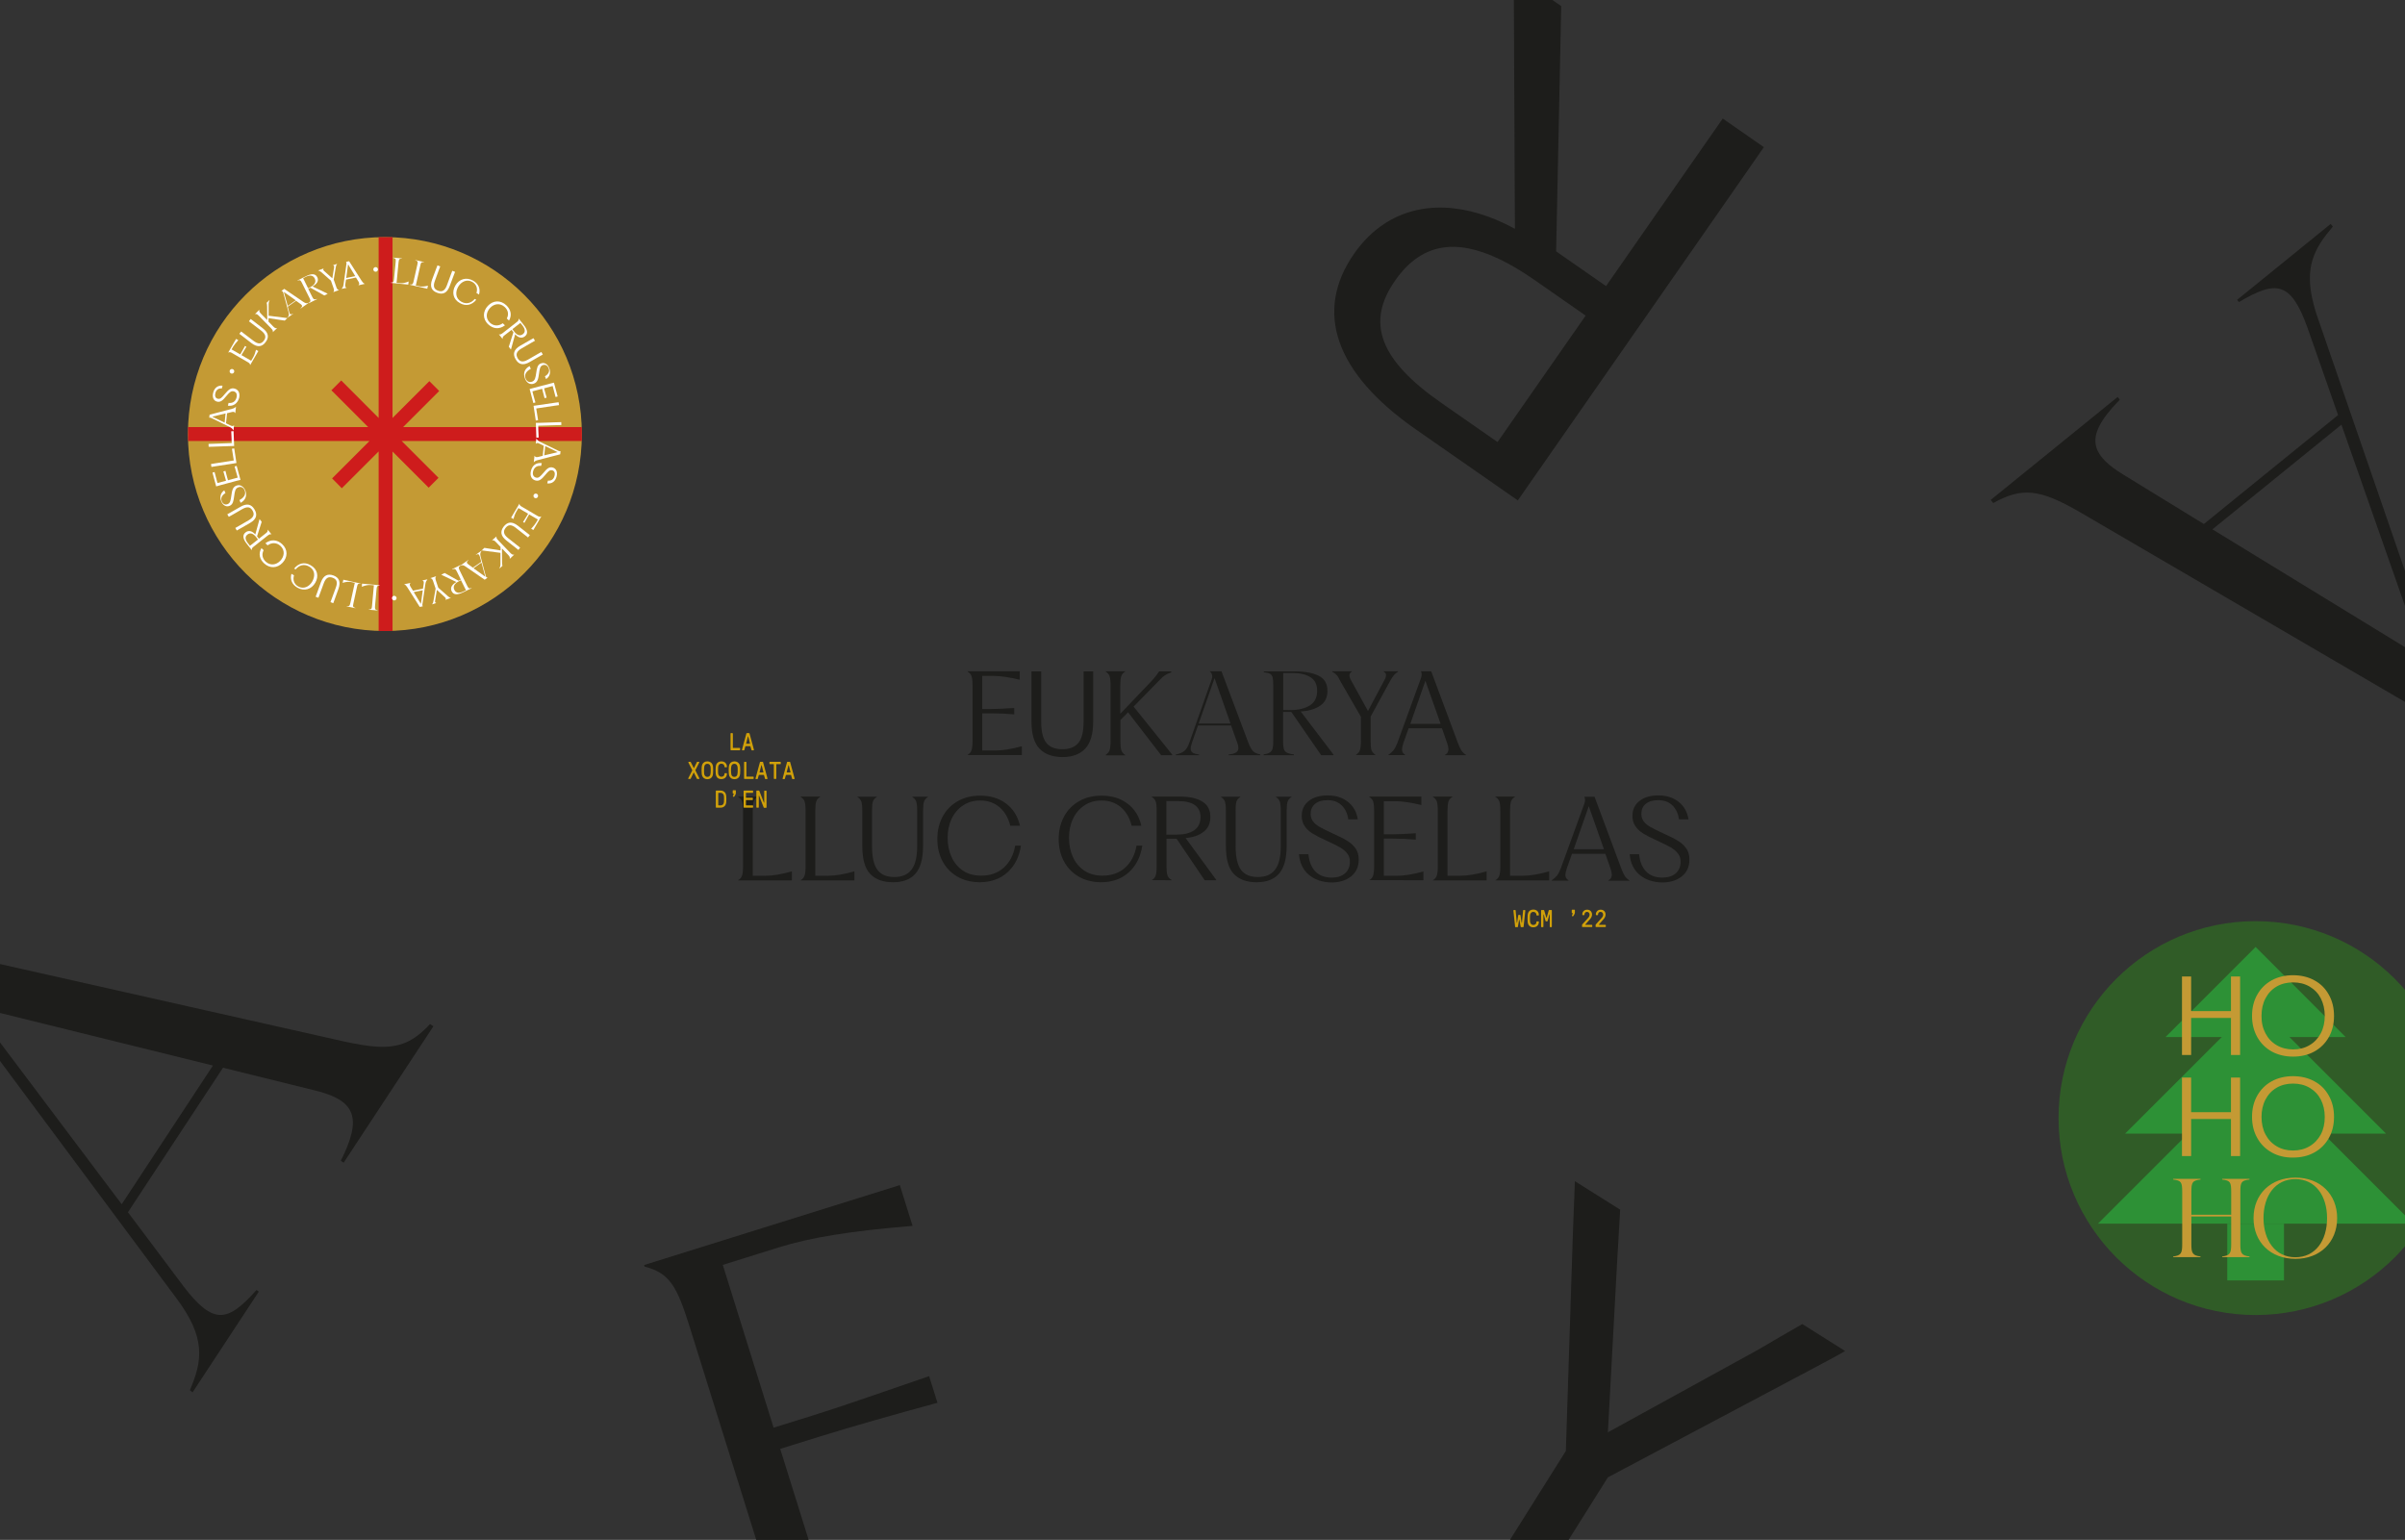 <?xml version="1.0" encoding="utf-8"?>
<!-- Generator: Adobe Illustrator 22.1.0, SVG Export Plug-In . SVG Version: 6.00 Build 0)  -->
<svg version="1.1" id="Capa_1" xmlns="http://www.w3.org/2000/svg" xmlns:xlink="http://www.w3.org/1999/xlink" x="0px" y="0px"
	 viewBox="0 0 2077 1330" style="enable-background:new 0 0 2077 1330;" xml:space="preserve">
<rect x="0" y="0" width="2077" height="1330" fill="#333333" stroke="none"/>
<style type="text/css">
	.st0{clip-path:url(#SVGID_2_);fill:#1D1D1B;}
	.st1{clip-path:url(#SVGID_8_);fill:#1D1D1B;}
	.st2{clip-path:url(#SVGID_10_);fill:#1D1D1B;}
	.st3{clip-path:url(#SVGID_12_);fill:#1D1D1B;}
	.st4{clip-path:url(#SVGID_14_);fill:#1D1D1B;}
	.st5{fill:#C49A34;}
	.st6{fill:#CE1C1C;}
	.st7{fill:#FFFFFF;}
	.st8{clip-path:url(#SVGID_16_);}
	.st9{fill:#305C27;}
	.st10{fill:#2D9136;}
	.st11{fill:#1D1D1B;}
	.st12{fill:#D1A10A;}
</style>
<g>
	<g>
		<defs>
			<rect id="SVGID_1_" y="0" width="2077" height="1330"/>
		</defs>
		<clipPath id="SVGID_2_">
			<use xlink:href="#SVGID_1_"  style="overflow:visible;"/>
		</clipPath>
		<path class="st0" d="M896.4,1375.8l-11.6-37c-38.7,24.4-73.2,42.4-104.1,52.1l-57.7,18l-49.2-157.5l34.7-10.8
			c26.3-8.2,63.6-18.8,101.1-29l-7.2-23c-36.7,12.5-73.3,25.5-99.6,33.7l-34.7,10.8l-43.9-140.6l48.3-15.1
			c27.2-8.5,61.9-14.2,115.6-18.6l-11-35.2l-220.8,69l0.4,1.4c21.8,5.5,28.1,17.5,38.8,51.7l73.7,235.8c7.5,24.1,10.7,38.7,5.7,51.6
			c-1.7,4.4-4.4,8.7-8.2,13l0.4,1.4L896.4,1375.8z"/>
	</g>
	<g>
		<defs>
			<rect id="SVGID_3_" y="0" width="2077" height="1330"/>
		</defs>
		<clipPath id="SVGID_4_">
			<use xlink:href="#SVGID_3_"  style="overflow:visible;"/>
		</clipPath>
	</g>
	<g>
		<defs>
			<rect id="SVGID_5_" y="0" width="2077" height="1330"/>
		</defs>
		<clipPath id="SVGID_6_">
			<use xlink:href="#SVGID_5_"  style="overflow:visible;"/>
		</clipPath>
	</g>
	<g>
		<defs>
			<rect id="SVGID_7_" y="0" width="2077" height="1330"/>
		</defs>
		<clipPath id="SVGID_8_">
			<use xlink:href="#SVGID_7_"  style="overflow:visible;"/>
		</clipPath>
		<path class="st1" d="M166.3,1202.6l57.2-87l-2-1.4c-12.8,14.4-22.3,22.1-32.1,21.5c-9.1-0.6-18.5-8.4-31-24.8l-47.9-63.9
			l82.1-124.8l78.9,19.5c35.5,8.6,41.7,23.3,22.8,60.9l2.5,1.6l77.5-117.8l-2.9-1.9c-14.1,15-25.9,20.7-46.1,19.5
			c-7.7-0.5-16.6-2-27.4-4.3l-328.8-74l-28.9,43.9c4.3-1.1,8.4-1.6,12.2-1.4c8.1,0.5,15.1,4.3,21.4,12.9l177.8,239.2
			c26.8,35.3,23.1,55.2,12.4,80.4L166.3,1202.6z M-23.5,869.1l207.4,51.2l-78.8,119.8L-23.5,869.1z"/>
	</g>
	<g>
		<defs>
			<rect id="SVGID_9_" y="0" width="2077" height="1330"/>
		</defs>
		<clipPath id="SVGID_10_">
			<use xlink:href="#SVGID_9_"  style="overflow:visible;"/>
		</clipPath>
		<path class="st2" d="M1310.8,432.2l35.7-51.2l141.2-202.7l35.6-51.2l-35.5-24.7l-35.7,51.2l-65.1,93.5l-43.1-30l4.4-211.8
			l-39-27.3l-2,2.8l1,216.8c-41.9-22.8-82.3-24.5-113.1-4.1c-9.7,6.4-18.4,15-25.9,25.8c-34.5,49.6-16.5,102.8,53.2,151.4
			L1310.8,432.2z M1224.8,222.1c24.7-16.3,57.1-10.5,100.7,19.9l43.9,30.6l-76.1,109.2l-48.4-33.7c-53.6-37.3-65.4-69.5-40.1-105.7
			C1210.9,233.6,1217.5,226.9,1224.8,222.1"/>
	</g>
	<g>
		<defs>
			<rect id="SVGID_11_" y="0" width="2077" height="1330"/>
		</defs>
		<clipPath id="SVGID_12_">
			<use xlink:href="#SVGID_11_"  style="overflow:visible;"/>
		</clipPath>
		<path class="st3" d="M1297.9,1420.3l33.2-52.8l57.5-91.5l166.2-88.2c11.4-6.2,27.7-14.5,38.7-20.9l-37-23.3
			c-10.7,6-27.4,15.9-38.4,22.3l-129.5,71.2l8-147.5l2.6-44.8l-39.1-24.6l-1.7,44.2l-6.1,188.8l-57.5,91.5l-33.2,52.8L1297.9,1420.3
			z"/>
	</g>
	<g>
		<defs>
			<rect id="SVGID_13_" y="0" width="2077" height="1330"/>
		</defs>
		<clipPath id="SVGID_14_">
			<use xlink:href="#SVGID_13_"  style="overflow:visible;"/>
		</clipPath>
		<path class="st4" d="M1719.2,431.8l2.2,2.7c24.8-13.8,40-12.3,74.6,7.7l291,169.9l40.8-33.1c-13.9-0.7-23.4-6.3-28.5-21.1
			l-97.1-281.8c-1.6-4.4-2.9-8.5-3.9-12.4c-8.9-33.1,0.5-49.3,16.4-68l-1.9-2.3L1932,259l1.6,1.9c32-19,44.8-18,59.2,22.2l26.4,75.4
			l-115.9,94.1l-69.3-42.5c-13.5-8.2-21.5-15.9-23.7-24.3c-3-11.1,3.8-23.6,20.4-40.6l-1.9-2.3L1719.2,431.8z M2092.9,568.7
			l-182.2-111.5l111.4-90.4L2092.9,568.7z"/>
	</g>
	<g>
		<g>
			<path class="st5" d="M502.5,374.9c0,93.9-76.1,170.1-170.1,170.1c-93.9,0-170.1-76.1-170.1-170.1c0-93.9,76.1-170.1,170.1-170.1
				C426.4,204.8,502.5,281,502.5,374.9"/>
		</g>
		<g>
			<polygon class="st6" points="339,545 327,545 327,389.9 295.2,421.7 286.8,413.2 319.1,380.9 162.4,380.9 162.4,368.9 318,368.9 
				286.2,337.1 294.7,328.6 327,361 327,204.8 339,204.8 339,361 370.8,329.2 379.3,337.7 348.1,368.9 502.5,368.9 502.5,380.9 
				346.9,380.9 378.7,412.7 370.2,421.2 339,390 			"/>
		</g>
		<g>
			<path class="st7" d="M337.5,244.1c2.3,0,2.6-0.7,2.8-3.2l1.4-14.5c0.3-2.7,0-3.2-2.2-3.7l0-0.2l7.6,0.7l0,0.2
				c-2.3,0-2.6,0.5-2.9,3.2l-1.7,17.7l2.7,0.3c2.6,0.2,5-0.3,7.7-1.5l-0.3,2.7l-15.2-1.5L337.5,244.1z"/>
		</g>
		<g>
			<path class="st7" d="M354,245.7c2.3,0.2,2.7-0.4,3.2-2.8l3.2-14.2c0.6-2.7,0.5-3.2-1.7-3.9l0-0.2l7.5,1.7l0,0.2
				c-2.3-0.2-2.7,0.2-3.2,2.8l-3.9,17.3l2.6,0.6c2.5,0.6,5,0.3,7.9-0.5l-0.6,2.7l-14.9-3.4L354,245.7z"/>
		</g>
		<g>
			<path class="st7" d="M373.2,241.4l3.3-8.8l1.3-3.4l2.4,0.9l-1.3,3.4l-3.3,9c-1.8,4.8-0.8,7.3,2.7,8.6c3.6,1.3,6-0.1,7.7-4.8
				l3.3-9l1.3-3.4l2.4,0.9l-1.3,3.4l-3.3,8.8c-2.3,6.2-6,7.7-10.8,5.9C372.9,251.2,370.9,247.8,373.2,241.4"/>
		</g>
		<g>
			<path class="st7" d="M393.2,246.7c3.3-5.8,9.6-7.6,15.4-4.3c4.4,2.5,6.6,6.8,5.1,12l-2.2-1.3c1.2-4-0.1-7.6-3.6-9.6
				c-4.6-2.6-9.5-0.4-12.2,4.2c-2.6,4.6-2.4,10,2.7,12.9c4.2,2.4,8.5,1.3,11.6-2.4l1.3,0.7c-3.7,4.6-8.9,5.9-14.1,2.9
				C391.1,258.5,390.1,252.1,393.2,246.7"/>
		</g>
		<g>
			<path class="st7" d="M421.3,264.2c4.6-4.9,11-5.2,16-0.5c3.7,3.5,5.1,8.3,2.3,13.2l-1.9-1.8c1.9-3.6,1.1-7.2-1.8-9.9
				c-3.9-3.6-9-3.1-12.6,0.7c-3.4,3.6-4.3,8.9-0.2,12.8c3.3,3.1,7.6,3.1,11.1,0.5l1.9,1.8c-4.8,3.6-10.1,3.2-14.4-0.8
				C416.5,275.4,417,268.8,421.3,264.2"/>
		</g>
		<g>
			<path class="st7" d="M444.1,286.4c2.3,3,4.9,4.2,7.5,2.2c2.4-1.9,1.9-4.4-0.3-7.3l-1.9-2.4l-6.9,5.4L444.1,286.4z M430.8,288.7
				c1.2,0.5,2,0,3.6-1.2l11.5-9c1.7-1.3,2.2-1.9,2-3.2l0.1-0.1l4.5,5.7c3,3.8,3.8,7.3,0.8,9.6c-2.8,2.2-5.9,1-8.4-1.8l-3.6,13.1
				l-0.1,0.1l-1.8-2.4l4-12.5l-1.6-2.1l-5.7,4.4c-1.6,1.2-2.2,1.9-2,3.3l-0.1,0.1L430.8,288.7L430.8,288.7z"/>
		</g>
		<g>
			<path class="st7" d="M449.3,298.6l8.2-4.7l3.2-1.8l1.3,2.2l-3.2,1.8l-8.3,4.8c-4.4,2.6-5.3,5.1-3.5,8.4c1.9,3.3,4.6,3.8,9,1.3
				l8.3-4.8l3.2-1.8l1.3,2.2l-3.2,1.8l-8.2,4.7c-5.7,3.3-9.5,2.1-12.1-2.4C442.8,306,443.4,302,449.3,298.6"/>
		</g>
		<g>
			<path class="st7" d="M457.4,316.2l1,2.4c-3.6,1.8-5.9,4.7-4.5,8.3c1,2.5,3.2,3.7,5.7,2.7c2.5-1,2.9-3.4,3.5-7.6
				c0.6-3.9,1-7,4-8.1c3.1-1.2,5.9,0.6,7.2,4c1.5,3.6,0.7,7.3-2.7,9.5l-1-2.4c2.9-1.6,4.4-4.2,3.2-7c-1-2.4-2.9-3.4-5.1-2.6
				c-2.3,0.9-2.7,3.3-3.2,7.3c-0.6,4.1-1,7.3-4.3,8.6c-3.3,1.3-6.4-0.6-7.8-4.3C451.7,322.8,452.8,318.5,457.4,316.2"/>
		</g>
		<g>
			<path class="st7" d="M460.7,335.1l14.1-3.7l3.6-0.9l3.2,11.9l-1.8,0.5c-0.6-2.5-1.2-4.5-1.5-5.7l-1-3.8l-7.4,2l0.6,2.4
				c0.4,1.6,0.9,3.3,1.6,5.6l-1.8,0.5c-0.6-2.4-1-4-1.5-5.7l-0.6-2.4l-8.4,2.2l1,3.9c0.3,1.2,0.9,3.4,1.6,5.7l-1.8,0.5l-3.2-12.1
				L460.7,335.1z"/>
		</g>
		<g>
			<path class="st7" d="M464.4,350l14.4-2.1l3.6-0.5l0.4,2.5l-3.6,0.5l-16.1,2.4l0.6,3.8c0.2,1.4,0.6,3.8,1,6.3l-2,0.3l-1.9-12.7
				L464.4,350z"/>
		</g>
		<g>
			<path class="st7" d="M466.4,365.2l14.6-0.5l3.7-0.1l0.1,2.5l-3.7,0.1l-16.3,0.5l0.1,3.8c0,1.4,0.1,3.8,0.3,6.4l-2,0.1l-0.4-12.8
				L466.4,365.2z"/>
		</g>
		<g>
			<path class="st7" d="M470,393.3l11.6-2.8l-10.7-5.2L470,393.3z M466.2,381.5l16.1,7.9c0.7,0.4,1.3,0.4,1.8,0.3l-0.3,2.7l-19.4,5
				c-1.6,0.4-2.6,0.9-3.3,1.8l-0.1,0l0.6-5.5l0.1,0c0.5,1.1,1.4,1.3,3,1l4-1l0.9-8.7l-3.7-1.8c-1.6-0.8-2.4-0.8-3.1,0.1l-0.1,0
				l0.5-4.4l0.1,0C463.9,379.9,464.6,380.7,466.2,381.5"/>
		</g>
		<g>
			<path class="st7" d="M467.9,400l-0.6,2.4c-3.5-0.4-6,1.2-6.9,4.7c-0.7,2.8,0.3,4.8,2.5,5.4c2.2,0.6,3.6-0.8,6.7-4.4
				c2.7-3.3,4.7-5.1,7.7-4.3c3,0.8,4.4,3.8,3.4,7.7c-1.1,4.4-4.2,6.5-8.1,6l0.6-2.4c2.6,0.3,4.9-0.9,5.7-4.1c0.7-2.8-0.3-4.4-2-4.8
				c-2.2-0.5-3.4,0.9-6.1,4.1c-3.1,3.7-5.1,5.5-8.3,4.7c-3.5-0.9-5-4.1-4-8.2C459.7,401.8,463.2,399.4,467.9,400"/>
		</g>
		<g>
			<path class="st7" d="M448.6,435c0,1.3,0.7,1.9,2.5,2.9l12.6,7.4c1.8,1.1,2.6,1.3,3.7,0.7l0.1,0l-6.9,11.8l-1.9-1.1
				c2.2-2.3,3.4-4,4.3-5.4l1.5-2.6l-7.5-4.4l-1.1,1.9c-0.8,1.4-1.9,3.4-3,5.4l-1.2-0.7c1.2-1.9,2.4-3.9,3.3-5.3l1.1-1.9l-8.4-4.9
				l-1.8,3.1c-1,1.7-1.8,3.8-2.5,6.4l-2-1.2L448.6,435L448.6,435z"/>
		</g>
		<g>
			<path class="st7" d="M447.3,454.1l7.4,5.8l2.9,2.3l-1.6,2l-2.9-2.3l-7.5-5.9c-4-3.2-6.7-3-9,0c-2.3,3-1.7,5.7,2.2,8.8l7.5,5.9
				l2.9,2.3l-1.5,2l-2.9-2.3l-7.4-5.8c-5.2-4.1-5.5-8-2.4-12.1C438.1,450.9,441.9,449.9,447.3,454.1"/>
		</g>
		<g>
			<path class="st7" d="M428.8,463.3c-0.3,1.3,0.2,2,1.6,3.5l10.1,10.5c1.5,1.5,2.1,2,3.4,1.7l0.1,0.1l-3.7,3.5l-0.1-0.1
				c0.3-1.3-0.1-1.9-1.6-3.5l-5.1-5.3l0.1,11.7c0,1.3,0.1,2.4,0.3,3.3l-2.3,2.2l-0.2-0.2c0.6-1.2,0.8-2,0.8-3.3l0-9.9l-16-2.1
				l-0.1-0.1l2.2-2.1l14,2.2l0-3l-3.8-4c-1.4-1.4-2.1-2-3.4-1.7l-0.1-0.1L428.8,463.3L428.8,463.3z"/>
		</g>
		<g>
			<path class="st7" d="M408.9,490.8l10.2,7.3l-3.3-12.2L408.9,490.8z M415,480.5l4.5,17c0.2,0.9,0.8,1.3,1.6,1.4l-2.5,1.8
				l-16.4-11.3c-1.9-1.3-2.8-1.5-4.4-0.8l-0.1-0.2l6.8-4.8l0.1,0.1c-1.9,1.6-1.8,2.6-0.1,3.8l3.9,2.8l7.2-5l-1.2-4.5
				c-0.7-2.4-1.4-2.5-3.4-1.6l-0.1-0.1l5-3.5l0.1,0.1C415,477,414.4,478,415,480.5"/>
		</g>
		<g>
			<path class="st7" d="M396.4,502c-3.2,1.6-5.7,4.1-4,7.5c1.6,3.2,4.8,2.8,7.7,1.4l2.3-1.1l-4.3-8.7L396.4,502z M397.7,488.5
				c-1.9,1.2-1.8,2-0.7,4.2l6.4,13.1c1.2,2.4,1.7,2.8,3.8,2l0.1,0.2l-7.4,3.6c-4.2,2-8,2.7-9.8-0.9c-1.7-3.4,0.7-6.1,4.1-8
				l-12.9-6.2l-0.1-0.2l2.8-1.4l12,6.7l2-1l-3.4-6.9c-1.1-2.2-1.7-2.7-4.1-1.9l-0.1-0.2l7.1-3.5L397.7,488.5z"/>
		</g>
		<g>
			<path class="st7" d="M389.5,516.4L389.5,516.4l-4.8,1.7l0-0.1c0.7-0.7,0.3-1.4-0.5-2.2l-6.9-6.3l-1.5,9.2c-0.2,1.1-0.1,1.9,0.9,2
				l0,0.1l-3.5,1.2l0-0.1c0.6-0.7,0.9-1.4,1.1-2.7l1.9-10.8l-2-6c-0.6-1.9-1.1-2.7-2.4-3l0-0.1l4.8-1.6l0,0.1
				c-0.8,1-0.7,1.9-0.1,3.8l2,6l8.4,7.4C387.9,515.9,388.5,516.3,389.5,516.4"/>
		</g>
		<g>
			<path class="st7" d="M357.3,511.4l6.2,10.2l1.6-11.8L357.3,511.4z M367.4,504.2l-2.6,17.7c-0.1,0.8,0,1.3,0.3,1.8l-2.6,0.5
				l-10.7-16.9c-0.9-1.4-1.6-2.2-2.7-2.6l0-0.1l5.4-1.1l0,0.1c-0.9,0.8-0.8,1.7,0,3.1l2.2,3.5l8.6-1.8l0.6-4.1
				c0.3-1.8,0-2.6-1.1-2.9l0-0.1l4.3-0.9l0,0.1C368.3,501.5,367.7,502.4,367.4,504.2"/>
		</g>
		<g>
			<path class="st7" d="M328,505.7c-2.3,0.1-2.6,0.8-2.8,3.2l-1.3,14.5c-0.2,2.7,0,3.2,2.2,3.7l0,0.2l-7.6-0.7l0-0.2
				c2.3-0.1,2.6-0.5,2.8-3.2l1.6-17.7l-2.7-0.2c-2.6-0.2-5,0.4-7.7,1.5l0.2-2.7l15.2,1.4L328,505.7z"/>
		</g>
		<g>
			<path class="st7" d="M311.5,504.1c-2.3-0.2-2.7,0.4-3.2,2.9l-3.1,14.2c-0.6,2.7-0.4,3.2,1.7,3.9l0,0.2l-7.5-1.6l0-0.2
				c2.3,0.2,2.6-0.2,3.2-2.8l3.8-17.3l-2.6-0.6c-2.5-0.6-5-0.3-7.9,0.6l0.6-2.7l15,3.3L311.5,504.1z"/>
		</g>
		<g>
			<path class="st7" d="M292.3,508.6l-3.2,8.9l-1.3,3.5l-2.4-0.9l1.3-3.5l3.3-9c1.8-4.8,0.8-7.3-2.7-8.6c-3.6-1.3-6,0.1-7.7,4.8
				l-3.3,9l-1.3,3.5l-2.4-0.9l1.3-3.5l3.2-8.9c2.3-6.2,6-7.7,10.8-6C292.5,498.7,294.6,502.1,292.3,508.6"/>
		</g>
		<g>
			<path class="st7" d="M272.3,503.3c-3.3,5.8-9.6,7.6-15.4,4.3c-4.4-2.5-6.7-6.8-5.2-12l2.2,1.3c-1.2,4,0.1,7.6,3.6,9.6
				c4.6,2.6,9.5,0.4,12.2-4.3c2.6-4.6,2.4-10-2.8-12.9c-4.3-2.4-8.5-1.2-11.6,2.5l-1.3-0.7c3.7-4.6,8.9-6,14.1-3
				C274.4,491.5,275.4,497.9,272.3,503.3"/>
		</g>
		<g>
			<path class="st7" d="M244.1,486c-4.6,4.9-11,5.2-16,0.6c-3.8-3.5-5.2-8.3-2.3-13.2l1.9,1.8c-1.9,3.6-1.1,7.2,1.8,9.9
				c3.9,3.6,9,3,12.6-0.8c3.4-3.6,4.3-8.9,0.1-12.8c-3.4-3.1-7.6-3-11.1-0.5l-1.9-1.8c4.8-3.6,10.1-3.2,14.4,0.7
				C248.9,474.8,248.4,481.3,244.1,486"/>
		</g>
		<g>
			<path class="st7" d="M221.2,463.9c-2.3-3-5-4.2-7.5-2.2c-2.4,1.9-1.9,4.5,0.3,7.3l1.9,2.4l6.9-5.4L221.2,463.9z M234.5,461.6
				c-1.2-0.5-2,0-3.6,1.2l-11.4,9c-1.7,1.3-2.2,1.9-2,3.2l-0.1,0.1l-4.5-5.7c-3-3.8-3.8-7.3-0.8-9.6c2.8-2.2,5.9-1,8.4,1.8l3.6-13.1
				l0.1-0.1l1.8,2.3l-4,12.5l1.6,2.1l5.6-4.4c1.6-1.2,2.2-1.9,2-3.3l0.1-0.1L234.5,461.6L234.5,461.6z"/>
		</g>
		<g>
			<path class="st7" d="M215.9,451.7l-8.2,4.7l-3.2,1.8l-1.3-2.2l3.2-1.8l8.3-4.8c4.4-2.6,5.3-5.1,3.4-8.4c-1.9-3.3-4.6-3.7-9-1.2
				l-8.3,4.8l-3.2,1.8l-1.3-2.2l3.2-1.8l8.2-4.7c5.7-3.3,9.5-2.1,12.1,2.3C222.4,444.3,221.8,448.3,215.9,451.7"/>
		</g>
		<g>
			<path class="st7" d="M207.8,434.3l-1-2.4c3.6-1.8,5.9-4.8,4.5-8.3c-1-2.5-3.2-3.7-5.7-2.6c-2.5,1-2.8,3.4-3.4,7.7
				c-0.5,3.9-1,7-3.9,8.2c-3.1,1.3-5.9-0.6-7.2-3.9c-1.5-3.6-0.7-7.3,2.6-9.5l1,2.4c-2.9,1.7-4.3,4.2-3.2,7c1,2.4,2.9,3.4,5.1,2.5
				c2.3-0.9,2.6-3.3,3.2-7.3c0.6-4.1,1-7.3,4.2-8.6c3.3-1.4,6.4,0.6,7.9,4.2C213.4,427.6,212.4,431.9,207.8,434.3"/>
		</g>
		<g>
			<path class="st7" d="M204.3,415.3l-14.1,3.8l-3.5,1l-3.2-11.9l1.8-0.5c0.6,2.5,1.2,4.5,1.5,5.7l1,3.8l7.4-2l-0.7-2.4
				c-0.4-1.6-0.9-3.3-1.6-5.6l1.8-0.5c0.6,2.4,1.1,4,1.5,5.7l0.7,2.4l8.4-2.3l-1.1-3.9c-0.3-1.2-0.9-3.4-1.6-5.7l1.8-0.5l3.3,12.1
				L204.3,415.3z"/>
		</g>
		<g>
			<path class="st7" d="M200.6,400.5l-14.4,2.2l-3.6,0.6l-0.4-2.5l3.6-0.6l16.1-2.5l-0.6-3.8c-0.2-1.4-0.6-3.8-1-6.3l2-0.3l1.9,12.6
				L200.6,400.5z"/>
		</g>
		<g>
			<path class="st7" d="M198.5,385.3l-14.6,0.5l-3.7,0.1l-0.1-2.5l3.7-0.1l16.3-0.6l-0.1-3.8c-0.1-1.4-0.1-3.8-0.3-6.4l2-0.1
				l0.5,12.8L198.5,385.3z"/>
		</g>
		<g>
			<path class="st7" d="M194.8,357.1l-11.6,2.8L194,365L194.8,357.1z M198.6,368.9l-16.1-7.9c-0.7-0.4-1.3-0.4-1.8-0.2l0.3-2.6
				l19.4-5.1c1.6-0.4,2.6-0.9,3.3-1.8l0.1,0l-0.6,5.5l-0.1,0c-0.5-1.1-1.4-1.3-3-0.9l-4,1l-0.9,8.7l3.7,1.8c1.6,0.8,2.5,0.8,3.1-0.1
				l0.1,0l-0.4,4.4l-0.1,0C200.9,370.5,200.2,369.7,198.6,368.9"/>
		</g>
		<g>
			<path class="st7" d="M196.8,350.4l0.6-2.4c3.5,0.4,6-1.2,6.9-4.7c0.7-2.8-0.3-4.8-2.5-5.3c-2.3-0.5-3.6,0.8-6.7,4.5
				c-2.7,3.3-4.7,5.1-7.6,4.4c-3-0.7-4.4-3.7-3.4-7.7c1.1-4.4,4.2-6.5,8.1-6.1l-0.6,2.4c-2.6-0.3-4.9,1-5.6,4.1
				c-0.7,2.8,0.3,4.4,2.1,4.8c2.2,0.5,3.4-0.9,6.1-4.1c3.1-3.7,5.1-5.5,8.3-4.7c3.5,0.9,5,4.1,4,8.2
				C205,348.6,201.5,351.1,196.8,350.4"/>
		</g>
		<g>
			<path class="st7" d="M216,315.4c0-1.3-0.7-1.9-2.5-2.9l-12.6-7.3c-1.8-1.1-2.6-1.3-3.7-0.7l-0.1,0l6.8-11.8l1.9,1.1
				c-2.1,2.3-3.4,4-4.3,5.4l-1.5,2.6l7.5,4.3l1.1-1.9c0.8-1.4,1.9-3.4,3-5.4l1.2,0.7c-1.2,1.9-2.4,3.9-3.2,5.3l-1.1,1.9l8.4,4.9
				l1.8-3.1c1-1.7,1.7-3.8,2.4-6.4l2,1.1L216,315.4L216,315.4z"/>
		</g>
		<g>
			<path class="st7" d="M217.1,296.3l-7.5-5.8l-2.9-2.2l1.6-2l2.9,2.2l7.6,5.8c4.1,3.1,6.7,3,9,0c2.3-3,1.7-5.7-2.3-8.8l-7.6-5.8
				l-2.9-2.2l1.5-2l2.9,2.2l7.5,5.8c5.2,4,5.6,8,2.4,12.1C226.4,299.5,222.5,300.4,217.1,296.3"/>
		</g>
		<g>
			<path class="st7" d="M235.6,286.9c0.3-1.3-0.2-2-1.6-3.5l-10.2-10.4c-1.5-1.5-2.1-2-3.4-1.7l-0.1-0.1l3.6-3.6l0.1,0.1
				c-0.3,1.3,0.1,1.9,1.6,3.5l5.2,5.3l-0.1-11.7c0-1.3-0.2-2.4-0.4-3.3l2.3-2.2l0.2,0.2c-0.6,1.2-0.8,2-0.8,3.3l0,9.9l16,2l0.1,0.1
				l-2.2,2.1l-14-2.1l0,3l3.8,3.9c1.4,1.4,2.1,2,3.4,1.7l0.1,0.1L235.6,286.9L235.6,286.9z"/>
		</g>
		<g>
			<path class="st7" d="M255.4,259.4l-10.3-7.3l3.4,12.1L255.4,259.4z M249.2,269.7l-4.6-17c-0.2-0.9-0.8-1.3-1.6-1.4l2.5-1.8
				l16.4,11.2c2,1.3,2.8,1.5,4.4,0.8l0.1,0.2l-6.8,4.8l-0.1-0.1c1.8-1.7,1.8-2.6,0.1-3.8l-3.9-2.8l-7.2,5.1l1.2,4.5
				c0.7,2.4,1.4,2.5,3.4,1.5l0.1,0.1l-5,3.5l-0.1-0.1C249.3,273.2,250,272.2,249.2,269.7"/>
		</g>
		<g>
			<path class="st7" d="M267.8,248.1c3.2-1.6,5.7-4.1,4-7.6c-1.6-3.2-4.8-2.8-7.7-1.4l-2.3,1.2l4.3,8.7L267.8,248.1z M266.6,261.6
				c1.9-1.2,1.8-2,0.7-4.2l-6.5-13c-1.2-2.4-1.7-2.8-3.8-2l-0.1-0.2l7.3-3.6c4.2-2.1,8-2.8,9.8,0.8c1.7,3.4-0.7,6.1-4.1,8l12.9,6.2
				l0.1,0.2l-2.8,1.4l-12-6.7l-1.9,1l3.4,6.8c1.1,2.2,1.7,2.7,4.1,1.9l0.1,0.2l-7.1,3.5L266.6,261.6z"/>
		</g>
		<g>
			<path class="st7" d="M274.7,233.6L274.7,233.6l4.8-1.7l0,0.1c-0.7,0.7-0.3,1.4,0.5,2.1l7,6.3l1.5-9.2c0.2-1.1,0.1-1.9-0.9-2
				l0-0.1l3.5-1.2l0,0.1c-0.6,0.7-0.9,1.4-1.1,2.7l-1.8,10.8l2.1,6c0.6,1.9,1.1,2.7,2.4,3l0,0.1l-4.8,1.7l0-0.1c0.8-1,0.7-1.9,0-3.8
				l-2.1-6l-8.4-7.4C276.3,234.2,275.7,233.8,274.7,233.6"/>
		</g>
		<g>
			<path class="st7" d="M306.8,238.5l-6.2-10.2l-1.6,11.8L306.8,238.5z M296.7,245.7l2.5-17.7c0.1-0.8,0-1.3-0.3-1.8l2.6-0.6
				l10.8,16.9c0.9,1.4,1.6,2.2,2.7,2.6l0,0.1l-5.4,1.2l0-0.1c0.9-0.8,0.8-1.7,0-3.1l-2.2-3.5l-8.6,1.8l-0.6,4.1
				c-0.2,1.8,0,2.6,1.1,2.9l0,0.1l-4.3,0.9l0-0.1C295.9,248.5,296.5,247.5,296.7,245.7"/>
		</g>
		<g>
			<path class="st7" d="M464.7,428.3c0,1.1-0.9,2-2,2c-1.1,0-2-0.9-2-2c0-1.1,0.9-2,2-2C463.8,426.3,464.7,427.2,464.7,428.3"/>
		</g>
		<g>
			<path class="st7" d="M202.3,320.7c0,1.1-0.9,2-2,2c-1.1,0-2-0.9-2-2c0-1.1,0.9-2,2-2C201.4,318.7,202.3,319.6,202.3,320.7"/>
		</g>
		<g>
			<path class="st7" d="M326.4,232.7c0,1.1-0.9,2-2,2c-1.1,0-2-0.9-2-2c0-1.1,0.9-2,2-2C325.5,230.7,326.4,231.6,326.4,232.7"/>
		</g>
		<g>
			<path class="st7" d="M342.5,516.6c0,1.1-0.9,2-2,2c-1.1,0-2-0.9-2-2c0-1.1,0.9-2,2-2C341.6,514.7,342.5,515.5,342.5,516.6"/>
		</g>
	</g>
	<g>
		<defs>
			<rect id="SVGID_15_" y="0" width="2077" height="1330"/>
		</defs>
		<clipPath id="SVGID_16_">
			<use xlink:href="#SVGID_15_"  style="overflow:visible;"/>
		</clipPath>
		<g class="st8">
			<path class="st9" d="M2118,965.7c0,93.9-76.1,170.1-170.1,170.1c-93.9,0-170.1-76.1-170.1-170.1c0-93.9,76.1-170.1,170.1-170.1
				C2041.9,795.6,2118,871.7,2118,965.7"/>
			<polygon class="st10" points="1870.2,895.7 1948,817.9 2025.7,895.7 			"/>
			<polygon class="st10" points="1835.3,979.1 1948,866.5 2060.6,979.1 			"/>
			<polygon class="st10" points="1811.8,1056.9 1948,920.7 2084.2,1056.9 			"/>
			<rect x="1923.5" y="1056.9" class="st10" width="49" height="49"/>
			<polygon class="st5" points="1884.4,899.8 1884.4,854.8 1884.4,843.4 1892.3,843.4 1892.3,854.8 1892.3,873.3 1926.7,873.3 
				1926.7,854.8 1926.7,843.4 1934.6,843.4 1934.6,854.8 1934.6,899.8 1934.6,911.2 1926.7,911.2 1926.7,899.8 1926.7,879.2 
				1892.3,879.2 1892.3,899.8 1892.3,911.2 1884.4,911.2 			"/>
			<path class="st5" d="M1956.5,892.5c2.3,4.4,5.5,7.8,9.6,10.2c4.1,2.4,8.9,3.7,14.2,3.7s10.1-1.2,14.3-3.7
				c4.1-2.4,7.4-5.9,9.7-10.3c2.3-4.4,3.4-9.4,3.4-15.1c0-5.6-1.2-10.6-3.4-15c-2.3-4.4-5.5-7.7-9.7-10.2c-4.1-2.4-8.9-3.6-14.3-3.6
				s-10.1,1.2-14.2,3.6c-4.1,2.4-7.3,5.8-9.6,10.2c-2.3,4.4-3.4,9.4-3.4,15C1953,883.1,1954.2,888.1,1956.5,892.5 M1961.9,908.2
				c-5.3-3-9.5-7.1-12.5-12.5s-4.5-11.4-4.5-18.3c0-6.9,1.5-13,4.5-18.3c3-5.3,7.1-9.4,12.5-12.4c5.3-2.9,11.5-4.4,18.4-4.4
				c6.9,0,13.1,1.5,18.4,4.4c5.4,2.9,9.5,7,12.5,12.4c3,5.3,4.5,11.4,4.5,18.4c0,6.9-1.5,13-4.5,18.3c-3,5.3-7.2,9.5-12.5,12.4
				c-5.4,3-11.5,4.4-18.4,4.4C1973.4,912.6,1967.3,911.1,1961.9,908.2"/>
			<polygon class="st5" points="1884.4,987.1 1884.4,942.1 1884.4,930.7 1892.3,930.7 1892.3,942.1 1892.3,960.6 1926.7,960.6 
				1926.7,942.1 1926.7,930.7 1934.6,930.7 1934.6,942.1 1934.6,987.1 1934.6,998.5 1926.7,998.5 1926.7,987.1 1926.7,966.5 
				1892.3,966.5 1892.3,987.1 1892.3,998.5 1884.4,998.5 			"/>
			<path class="st5" d="M1956.5,979.8c2.3,4.4,5.5,7.8,9.6,10.2c4.1,2.5,8.9,3.7,14.2,3.7s10.1-1.2,14.3-3.7
				c4.1-2.4,7.4-5.9,9.7-10.2c2.3-4.4,3.4-9.4,3.4-15.1c0-5.6-1.2-10.6-3.4-15c-2.3-4.4-5.5-7.7-9.7-10.2c-4.1-2.4-8.9-3.6-14.3-3.6
				s-10.1,1.2-14.2,3.6c-4.1,2.4-7.3,5.8-9.6,10.2c-2.3,4.4-3.4,9.4-3.4,15S1954.2,975.4,1956.5,979.8 M1961.9,995.4
				c-5.3-3-9.5-7.1-12.5-12.5c-3-5.3-4.5-11.4-4.5-18.3s1.5-13,4.5-18.3s7.1-9.4,12.5-12.4c5.3-2.9,11.5-4.4,18.4-4.4
				c6.9,0,13.1,1.5,18.4,4.4c5.4,2.9,9.5,7,12.5,12.4c3,5.3,4.5,11.4,4.5,18.4c0,6.9-1.5,13-4.5,18.3c-3,5.3-7.2,9.5-12.5,12.4
				c-5.4,3-11.5,4.4-18.4,4.4C1973.4,999.9,1967.3,998.4,1961.9,995.4"/>
			<path class="st5" d="M1876.8,1085.2c7-0.8,7.8-3,7.8-10.7v-45c0-8.4-0.8-9.9-7.8-10.7v-0.6h23.6v0.6c-7,0.8-7.9,2.3-7.9,10.7
				v19.7h34.4v-19.7c0-8.4-0.8-9.9-7.8-10.7v-0.6h23.6v0.6c-7.1,0.8-7.9,2.3-7.9,10.7v45c0,7.7,0.8,9.9,7.9,10.7v0.6h-23.6v-0.6
				c7-0.8,7.8-3,7.8-10.7v-23.8h-34.4v23.8c0,7.7,0.9,9.9,7.9,10.7v0.6h-23.6V1085.2z"/>
			<path class="st5" d="M1982.3,1085.9c17.3,0,27.4-14.3,27.4-33.8c0-19.3-10.1-33.7-27.4-33.7c-17.4,0-27.5,14.4-27.5,33.7
				C1954.9,1071.5,1965,1085.9,1982.3,1085.9 M1946.2,1052.1c0-20.8,14.9-35,36.2-35c21.1,0,36,14.2,36,35c0,20.9-14.9,35.2-36,35.2
				C1961,1087.3,1946.2,1073,1946.2,1052.1"/>
		</g>
	</g>
</g>
<g>
	<g>
		<path class="st11" d="M835.7,651.9c1.8-1.1,2.9-2.4,3.4-4.1c0.5-1.6,0.8-4.2,0.8-7.8v-48c0-3.7-0.3-6.3-0.8-7.9
			c-0.5-1.6-1.7-2.9-3.4-4v-0.3h45v7.3c-9.3-2.2-16.8-3.3-22.6-3.3h-9.8v28.6h7.1c4.6,0,11.4-0.3,20.5-0.9v5.5
			c-6.5-0.6-13.3-0.9-20.5-0.9h-7.1v32.1h11.6c6.1,0,13.6-1.2,22.6-3.7v7.6h-46.8V651.9z"/>
	</g>
	<g>
		<path class="st11" d="M897.7,646.6c-4.6-4.8-6.9-12.6-6.9-23.5V592v-12.1h8.4V592v31.5c0,8.4,1.5,14.4,4.4,18.1
			c2.9,3.7,7.6,5.5,13.9,5.5s10.9-1.9,13.9-5.6s4.4-9.8,4.4-18V592v-12.1h8.3V592v31.2c0,10.6-2.3,18.4-6.8,23.3
			c-4.5,4.9-11.2,7.4-19.9,7.4C908.9,653.8,902.3,651.4,897.7,646.6z"/>
	</g>
	<g>
		<path class="st11" d="M954.9,651.9c1.8-1.1,2.9-2.4,3.4-4.1c0.5-1.6,0.8-4.2,0.8-7.8v-48c0-3.7-0.3-6.3-0.8-7.9
			c-0.5-1.6-1.7-2.9-3.4-4v-0.3h16.8v0.3c-1.8,1.1-2.9,2.4-3.4,4s-0.8,4.2-0.8,7.9v24.5l26.7-28c2.9-3.1,5.1-5.9,6.8-8.6h10.5v0.9
			c-2,0.6-3.8,1.4-5.2,2.3c-1.4,0.9-2.9,2.2-4.4,3.8L979,610.3l33.3,41.4v0.6h-9.5l-28.6-37.1l-6.6,6.7v18.3c0,3.6,0.3,6.2,0.8,7.8
			s1.7,3,3.4,4.1v0.3H955L954.9,651.9L954.9,651.9z"/>
	</g>
	<g>
		<path class="st11" d="M1022.7,648.7c1.8-1.4,3.3-3.9,4.6-7.7l19.2-54.5c0.3-0.8,0.4-1.5,0.4-2.3c0-1.7-0.7-3.1-2.1-4.4h10.1
			l23.1,61.4c1.4,3.6,2.8,6.2,4.2,7.6c1.4,1.4,3.5,2.3,6.2,2.8v0.7H1061v-0.6c3-0.3,5.1-0.9,6.5-1.8c1.3-0.9,2-2.2,2-3.8
			c0-1.3-0.3-2.9-1-4.6l-5.3-14.9h-28.6l-5.1,14.6c-0.8,2.2-1.2,4-1.2,5.4c0,1.6,0.6,2.8,1.7,3.5s3.1,1.3,5.7,1.7v0.5h-20.3v-0.6
			C1018.6,651,1020.9,650.1,1022.7,648.7z M1062.7,624.9l-13.8-39.2l-13.7,39.2H1062.7z"/>
		<path class="st11" d="M1091.3,651.5c2.5-0.3,4.3-0.8,5.4-1.6c1.1-0.7,1.9-1.8,2.3-3.3c0.4-1.4,0.6-3.6,0.6-6.6v-48
			c0-3.2-0.2-5.5-0.5-6.9c-0.4-1.4-1.1-2.5-2.2-3.1s-3-1.1-5.5-1.4v-0.7h27.1c8.6,0,15.4,1.3,20.4,3.8s7.5,6.9,7.5,13.1
			c0,5.7-2.1,9.9-6.4,12.8c-4.2,2.8-9.8,4.5-16.7,4.9l28.3,37.2v0.6H1141l-25.8-37.4h-7.1v25.2c0,2.9,0.2,5.1,0.6,6.6
			s1.3,2.6,2.6,3.3c1.3,0.7,3.3,1.3,6.1,1.6v0.7h-26.1L1091.3,651.5L1091.3,651.5z M1114.6,613.3c6.6,0,12.1-1.3,16.4-3.9
			c4.3-2.6,6.5-6.8,6.5-12.7c0-5.5-1.9-9.4-5.8-11.8c-3.9-2.4-8.9-3.6-14.9-3.6h-8.6v31.9L1114.6,613.3L1114.6,613.3z"/>
	</g>
	<g>
		<path class="st11" d="M1154.1,582.8c-0.9-1-2.2-1.9-3.7-2.7v-0.3h17.1v0.3c-1.4,0.8-2.1,1.9-2.1,3.2c0,1.1,0.4,2.5,1.3,4.1
			l14.7,26.7l14.2-26.7c1-1.8,1.4-3.2,1.4-4.2c0-1.3-0.7-2.4-2.1-3.1v-0.3h12.6v0.3c-1.3,0.8-2.5,1.7-3.5,2.8s-2,2.6-3,4.4
			l-17.3,31.6v21c0,3.6,0.2,6.2,0.7,7.8s1.6,3,3.4,4.1v0.3h-16.7v-0.3c1.8-1.1,2.9-2.4,3.4-4.1c0.5-1.6,0.8-4.2,0.8-7.8v-20.8
			l-18.4-31.9C1156.1,585.3,1155.1,583.8,1154.1,582.8z"/>
		<path class="st11" d="M1203.6,647.8c1.2-1.6,2.3-3.7,3.3-6.4l20.2-55.5c0.4-1.1,0.7-2.3,0.7-3.3s-0.2-1.9-0.6-2.8h8.8l23.1,62
			c1,2.7,2,4.8,3,6.4c1.1,1.6,2.4,2.8,4,3.8v0.3h-18.2V652c1.1-0.6,1.9-1.3,2.3-2.1c0.5-0.8,0.7-1.7,0.7-2.9c0-1.3-0.4-3-1.1-5.1
			l-4.5-12.9h-28.8l-4.5,12.7c-0.8,2.5-1.2,4.4-1.2,5.6c0,1,0.2,1.9,0.6,2.6c0.4,0.7,1.1,1.4,2.1,2v0.3H1199v-0.3
			C1200.8,650.8,1202.3,649.4,1203.6,647.8z M1244.1,625.1L1231,588l-13,37.2h26.1V625.1z"/>
	</g>
	<g>
		<path class="st11" d="M637.5,760.2c1.8-1.1,2.9-2.4,3.4-4.1c0.5-1.6,0.8-4.2,0.8-7.8v-48.1c0-3.7-0.3-6.3-0.8-7.9
			c-0.5-1.6-1.7-2.9-3.4-4V688h16.8v0.3c-1.8,1.1-2.9,2.4-3.4,4s-0.8,4.2-0.8,7.9v56.2H661c6.5,0,14.1-1.3,22.9-3.8v7.8h-46.5
			L637.5,760.2L637.5,760.2z"/>
		<path class="st11" d="M691.5,760.2c1.8-1.1,2.9-2.4,3.4-4.1c0.5-1.6,0.8-4.2,0.8-7.8v-48.1c0-3.7-0.3-6.3-0.8-7.9
			c-0.5-1.6-1.7-2.9-3.4-4V688h16.8v0.3c-1.8,1.1-2.9,2.4-3.4,4s-0.8,4.2-0.8,7.9v56.2H715c6.5,0,14.1-1.3,22.9-3.8v7.8h-46.5
			L691.5,760.2L691.5,760.2z"/>
		<path class="st11" d="M751.5,754.8c-4.6-4.8-6.8-12.9-6.8-24.3v-30.2c0-3.7-0.3-6.3-0.8-7.9c-0.5-1.6-1.7-2.9-3.4-4v-0.3h16.7v0.3
			c-1.8,1.1-2.9,2.4-3.4,4s-0.7,4.2-0.7,7.9v30.4c0,9.4,1.5,16.3,4.6,20.5s7.9,6.3,14.6,6.3c6.7,0,11.7-2.1,14.9-6.4
			c3.3-4.2,4.9-11,4.9-20.4v-30.4c0-3.7-0.3-6.3-0.8-7.9c-0.5-1.6-1.7-2.9-3.4-4v-0.3h13.5v0.3c-1.8,1.1-2.9,2.4-3.4,4
			s-0.8,4.2-0.8,7.9v30.2c0,11-2.2,19-6.5,24s-10.8,7.5-19.4,7.5C762.6,762,756,759.6,751.5,754.8z"/>
		<path class="st11" d="M826.4,756.9c-5.5-3.3-9.7-7.8-12.6-13.4c-2.9-5.6-4.3-11.9-4.3-18.9c0-7.3,1.6-13.8,4.7-19.5
			c3.1-5.7,7.5-10.1,13.1-13.2c5.6-3.2,12-4.7,19.3-4.7c8.6,0,16,2.2,22.1,6.7s10.2,10.9,12.2,19.3h-8.4c-1.7-6.8-4.8-12.2-9.3-16
			c-4.6-3.9-10.1-5.8-16.7-5.8c-5.7,0-10.6,1.4-14.9,4.3c-4.2,2.8-7.5,6.7-9.8,11.6c-2.3,4.9-3.4,10.4-3.4,16.3
			c0,6,1.1,11.5,3.3,16.4c2.2,5,5.5,8.9,9.8,11.9c4.3,2.9,9.6,4.4,15.9,4.4c7.9,0,14.4-2.3,19.6-7c5.1-4.7,8.4-11,9.7-18.9h5
			c-1.5,9.8-5.4,17.4-11.7,23.1c-6.2,5.6-14.3,8.5-24.1,8.5C838.4,761.9,831.9,760.2,826.4,756.9z"/>
		<path class="st11" d="M931.2,756.9c-5.5-3.3-9.7-7.8-12.6-13.4c-2.9-5.6-4.3-11.9-4.3-18.9c0-7.3,1.6-13.8,4.7-19.5
			c3.1-5.7,7.5-10.1,13.1-13.2c5.6-3.2,12-4.7,19.3-4.7c8.6,0,16,2.2,22.1,6.7c6.2,4.5,10.2,10.9,12.2,19.3h-8.4
			c-1.7-6.8-4.8-12.2-9.3-16c-4.6-3.9-10.1-5.8-16.7-5.8c-5.7,0-10.6,1.4-14.9,4.3c-4.2,2.8-7.5,6.7-9.8,11.6
			c-2.3,4.9-3.4,10.4-3.4,16.3c0,6,1.1,11.5,3.3,16.4c2.2,5,5.5,8.9,9.8,11.9c4.3,2.9,9.6,4.4,15.9,4.4c7.9,0,14.4-2.3,19.6-7
			c5.1-4.7,8.4-11,9.7-18.9h5c-1.5,9.8-5.4,17.4-11.7,23.1c-6.2,5.6-14.3,8.5-24.1,8.5C943.2,761.9,936.7,760.2,931.2,756.9z"/>
		<path class="st11" d="M994.7,760.2c1.8-1.1,2.9-2.4,3.4-4.1c0.5-1.6,0.8-4.2,0.8-7.8v-48.1c0-3.7-0.3-6.3-0.8-7.9
			c-0.5-1.6-1.7-2.9-3.4-4V688h24c8.4,0,14.9,1.4,19.6,4.3c4.7,2.8,7,7.3,7,13.3c0,5.5-1.9,9.8-5.8,12.8c-3.9,3.1-9.1,4.9-15.6,5.4
			l26.3,35.9v0.6h-9.8l-24.3-35.9h-8.7v23.7c0,3.6,0.3,6.2,0.8,7.8s1.7,3,3.6,4.1v0.3L994.7,760.2L994.7,760.2L994.7,760.2z
			 M1015.8,720.9c6.6,0,11.7-1.2,15.4-3.7s5.6-6.3,5.6-11.4c0-9.2-6.5-13.9-19.5-13.9h-10v29L1015.8,720.9L1015.8,720.9z"/>
		<path class="st11" d="M1065.5,754.8c-4.6-4.8-6.8-12.9-6.8-24.3v-30.2c0-3.7-0.3-6.3-0.8-7.9c-0.5-1.6-1.7-2.9-3.4-4v-0.3h16.7
			v0.3c-1.8,1.1-2.9,2.4-3.4,4s-0.7,4.2-0.7,7.9v30.4c0,9.4,1.5,16.3,4.6,20.5s7.9,6.3,14.6,6.3s11.7-2.1,14.9-6.4
			c3.3-4.2,4.9-11,4.9-20.4v-30.4c0-3.7-0.3-6.3-0.8-7.9c-0.5-1.6-1.7-2.9-3.4-4v-0.3h13.5v0.3c-1.8,1.1-2.9,2.4-3.4,4
			s-0.8,4.2-0.8,7.9v30.2c0,11-2.2,19-6.5,24s-10.8,7.5-19.4,7.5C1076.6,762,1070.1,759.6,1065.5,754.8z"/>
		<path class="st11" d="M1130.5,755.7c-5.1-4.2-8-10.2-8.7-17.9h8.2c0.5,6.2,2.5,11.2,5.9,14.8s8.2,5.4,14.1,5.4
			c4.8,0,8.7-1.2,11.5-3.6c2.8-2.4,4.3-5.8,4.3-10.1c0-2.7-0.7-5.1-2.2-7c-1.4-1.9-3.5-3.7-6.3-5.4c-2.8-1.6-6.8-3.6-12.1-6
			c-4.9-2.2-8.8-4.2-11.7-6c-2.9-1.8-5.2-3.9-6.8-6.4c-1.7-2.5-2.5-5.4-2.5-8.8c0-5.5,2.1-9.9,6.2-13c4.1-3.2,9.5-4.7,16.2-4.7
			c6.9,0,12.7,1.8,17.4,5.5c4.7,3.7,7.6,8.7,8.6,15.2h-8.2c-0.7-5-2.6-9.1-5.7-12.1s-7.2-4.5-12.2-4.5c-4.7,0-8.3,1.1-10.8,3.2
			c-2.5,2.1-3.8,5-3.8,8.7c0,2.5,0.7,4.6,2,6.4c1.3,1.8,3.3,3.4,5.7,4.8c2.5,1.4,6,3.2,10.6,5.3c5.7,2.6,10.1,4.7,13.1,6.6
			c3.1,1.8,5.5,4.1,7.4,6.7c1.8,2.6,2.7,5.8,2.7,9.7c0,6.1-2.2,10.9-6.5,14.4c-4.4,3.5-10.1,5.3-17.1,5.3
			C1142,762,1135.6,759.9,1130.5,755.7z"/>
		<path class="st11" d="M1182.5,760.2c1.8-1.1,2.9-2.4,3.4-4.1c0.5-1.6,0.8-4.2,0.8-7.8v-48.1c0-3.7-0.3-6.3-0.8-7.9
			c-0.5-1.6-1.7-2.9-3.4-4V688h45v7.3c-9.3-2.2-16.8-3.3-22.6-3.3h-9.8v28.6h7.1c4.6,0,11.4-0.3,20.5-0.9v5.5
			c-6.5-0.6-13.3-0.9-20.5-0.9h-7.1v32.1h11.6c6.1,0,13.6-1.2,22.6-3.7v7.6L1182.5,760.2L1182.5,760.2L1182.5,760.2z"/>
		<path class="st11" d="M1237.5,760.2c1.8-1.1,2.9-2.4,3.4-4.1c0.5-1.6,0.8-4.2,0.8-7.8v-48.1c0-3.7-0.3-6.3-0.8-7.9
			c-0.5-1.6-1.7-2.9-3.4-4V688h16.8v0.3c-1.8,1.1-2.9,2.4-3.4,4s-0.8,4.2-0.8,7.9v56.2h10.9c6.5,0,14.1-1.3,22.9-3.8v7.8h-46.5
			L1237.5,760.2L1237.5,760.2z"/>
		<path class="st11" d="M1291.5,760.2c1.8-1.1,2.9-2.4,3.4-4.1c0.5-1.6,0.8-4.2,0.8-7.8v-48.1c0-3.7-0.3-6.3-0.8-7.9
			c-0.5-1.6-1.7-2.9-3.4-4V688h16.8v0.3c-1.8,1.1-2.9,2.4-3.4,4s-0.8,4.2-0.8,7.9v56.2h10.9c6.5,0,14.1-1.3,22.9-3.8v7.8h-46.5
			L1291.5,760.2L1291.5,760.2z"/>
		<path class="st11" d="M1344.7,756.2c1.2-1.6,2.3-3.7,3.3-6.4l20.2-55.5c0.4-1.1,0.7-2.3,0.7-3.3s-0.2-1.9-0.6-2.8h8.8l23.1,62
			c1,2.7,2,4.8,3,6.4c1.1,1.6,2.4,2.8,4,3.8v0.3H1389v-0.3c1.1-0.6,1.9-1.3,2.3-2.1c0.5-0.8,0.7-1.7,0.7-2.9c0-1.3-0.4-3-1.1-5.1
			l-4.5-12.9h-28.8l-4.5,12.7c-0.8,2.5-1.2,4.4-1.2,5.6c0,1,0.2,1.9,0.6,2.6c0.4,0.7,1.1,1.4,2.1,2v0.3h-14.5v-0.3
			C1341.9,759.1,1343.4,757.7,1344.7,756.2z M1385.2,733.5l-13.1-37.2l-13,37.2H1385.2z"/>
		<path class="st11" d="M1416.1,755.7c-5.1-4.2-8-10.2-8.7-17.9h8.2c0.5,6.2,2.5,11.2,5.9,14.8s8.2,5.4,14.1,5.4
			c4.8,0,8.7-1.2,11.5-3.6c2.8-2.4,4.3-5.8,4.3-10.1c0-2.7-0.7-5.1-2.2-7c-1.4-1.9-3.5-3.7-6.3-5.4c-2.8-1.6-6.8-3.6-12.1-6
			c-4.9-2.2-8.8-4.2-11.7-6c-2.9-1.8-5.2-3.9-6.8-6.4c-1.7-2.5-2.5-5.4-2.5-8.8c0-5.5,2.1-9.9,6.2-13c4.1-3.2,9.5-4.7,16.2-4.7
			c6.9,0,12.7,1.8,17.4,5.5c4.7,3.7,7.6,8.7,8.6,15.2h-8.2c-0.7-5-2.6-9.1-5.7-12.1s-7.2-4.5-12.2-4.5c-4.7,0-8.3,1.1-10.8,3.2
			c-2.6,2.1-3.8,5-3.8,8.7c0,2.5,0.7,4.6,2,6.4c1.3,1.8,3.3,3.4,5.7,4.8c2.5,1.4,6,3.2,10.6,5.3c5.7,2.6,10.1,4.7,13.1,6.6
			c3.1,1.8,5.5,4.1,7.4,6.7c1.8,2.6,2.7,5.8,2.7,9.7c0,6.1-2.2,10.9-6.5,14.4c-4.4,3.5-10.1,5.3-17.1,5.3
			C1427.6,762,1421.2,759.9,1416.1,755.7z"/>
	</g>
	<g>
		<path class="st12" d="M630.9,647.6v-14c0-0.2,0.2-0.4,0.4-0.4h1.2c0.2,0,0.4,0.2,0.4,0.4v12.2c0,0.1,0.1,0.2,0.2,0.2h5.7
			c0.2,0,0.4,0.2,0.4,0.4v1.2c0,0.2-0.2,0.4-0.4,0.4h-7.5C631.1,648,630.9,647.8,630.9,647.6z"/>
		<path class="st12" d="M640.8,647.5l3.8-14c0.1-0.2,0.2-0.3,0.4-0.3h1.9c0.2,0,0.4,0.1,0.4,0.3l3.8,14c0.1,0.3-0.1,0.6-0.4,0.6
			h-1.3c-0.2,0-0.3-0.1-0.4-0.3l-0.9-3.1c0-0.1-0.1-0.2-0.3-0.2H644c-0.1,0-0.2,0.1-0.3,0.2l-0.9,3.1c0,0.2-0.2,0.3-0.4,0.3h-1.3
			C640.9,648,640.7,647.7,640.8,647.5z M644.5,642.4h3c0.1,0,0.2-0.1,0.2-0.3l-1.5-5.9c0-0.2-0.3-0.2-0.3,0l-1.5,5.9
			C644.2,642.3,644.3,642.4,644.5,642.4z"/>
	</g>
	<g>
		<path class="st12" d="M594.4,672.2l3.4-6.7c0.1-0.1,0.1-0.3,0-0.4l-3.3-6.5c-0.1-0.3,0-0.6,0.3-0.6h1.4c0.2,0,0.3,0.1,0.4,0.3
			l2.5,4.9c0.1,0.1,0.3,0.1,0.3,0l2.4-4.9c0.1-0.2,0.2-0.3,0.4-0.3h1.4c0.4,0,0.5,0.3,0.3,0.6l-3.3,6.5c-0.1,0.1-0.1,0.3,0,0.4
			l3.4,6.7c0.1,0.3,0.1,0.6-0.4,0.6h-1.4c-0.2,0-0.3-0.1-0.4-0.3l-2.5-5.1c-0.1-0.1-0.3-0.1-0.3,0l-2.5,5.1
			c-0.1,0.2-0.2,0.3-0.4,0.3h-1.4C594.3,672.8,594.2,672.4,594.4,672.2z"/>
		<path class="st12" d="M606.6,670.5c-0.6-1.2-0.7-2.9-0.7-5.2c0-2.2,0.1-4,0.7-5.2c0.7-1.5,2.2-2.5,4.3-2.5s3.5,1,4.3,2.5
			c0.6,1.2,0.7,2.9,0.7,5.2c0,2.2-0.1,4-0.7,5.2c-0.7,1.5-2.2,2.5-4.3,2.5S607.4,672,606.6,670.5z M608.4,669.3
			c0.5,1.2,1.4,1.7,2.5,1.7s2-0.5,2.5-1.7c0.3-0.8,0.4-2.4,0.4-3.9c0-1.6,0-3.1-0.4-4c-0.5-1.2-1.4-1.7-2.5-1.7s-2,0.5-2.5,1.7
			c-0.3,0.9-0.4,2.4-0.4,4C608,666.9,608,668.5,608.4,669.3z"/>
		<path class="st12" d="M618.7,670.5c-0.6-1.2-0.7-2.9-0.7-5.2c0-2.2,0.1-4,0.7-5.2c0.7-1.5,2.2-2.5,4.3-2.5c2.9,0,4.8,1.9,4.8,4.7
			c0,0.2-0.2,0.4-0.4,0.4h-1.3c-0.2,0-0.4-0.2-0.4-0.4c0-1.5-1-2.7-2.7-2.7c-1.1,0-2,0.5-2.5,1.7c-0.4,0.9-0.4,2.4-0.4,4
			c0,1.5,0,3.1,0.4,3.9c0.5,1.1,1.5,1.7,2.5,1.7c1.7,0,2.7-1.1,2.7-2.7c0-0.2,0.2-0.4,0.4-0.4h1.3c0.2,0,0.4,0.2,0.4,0.4
			c0,2.8-1.9,4.7-4.8,4.7C620.9,673,619.4,672,618.7,670.5z"/>
		<path class="st12" d="M630,670.5c-0.6-1.2-0.7-2.9-0.7-5.2c0-2.2,0.1-4,0.7-5.2c0.7-1.5,2.2-2.5,4.3-2.5s3.5,1,4.3,2.5
			c0.6,1.2,0.7,2.9,0.7,5.2c0,2.2-0.1,4-0.7,5.2c-0.7,1.5-2.2,2.5-4.3,2.5S630.7,672,630,670.5z M631.7,669.3
			c0.5,1.2,1.4,1.7,2.5,1.7s2-0.5,2.5-1.7c0.3-0.8,0.4-2.4,0.4-3.9c0-1.6,0-3.1-0.4-4c-0.5-1.2-1.4-1.7-2.5-1.7s-2,0.5-2.5,1.7
			c-0.3,0.9-0.4,2.4-0.4,4C631.4,666.9,631.4,668.5,631.7,669.3z"/>
		<path class="st12" d="M642.6,672.4v-14c0-0.2,0.2-0.4,0.4-0.4h1.2c0.2,0,0.4,0.2,0.4,0.4v12.2c0,0.1,0.1,0.2,0.2,0.2h5.7
			c0.2,0,0.4,0.2,0.4,0.4v1.2c0,0.2-0.2,0.4-0.4,0.4H643C642.8,672.8,642.6,672.6,642.6,672.4z"/>
		<path class="st12" d="M652.5,672.3l3.8-14c0.1-0.2,0.2-0.3,0.4-0.3h1.9c0.2,0,0.4,0.1,0.4,0.3l3.8,14c0.1,0.3-0.1,0.6-0.4,0.6
			h-1.3c-0.2,0-0.3-0.1-0.4-0.3l-0.9-3.1c0-0.1-0.1-0.2-0.3-0.2h-3.9c-0.1,0-0.2,0.1-0.3,0.2l-0.9,3.1c0,0.2-0.2,0.3-0.4,0.3h-1.3
			C652.6,672.8,652.4,672.5,652.5,672.3z M656.1,667.2h3c0.1,0,0.2-0.1,0.2-0.3l-1.5-5.9c0-0.2-0.3-0.2-0.3,0l-1.5,5.9
			C655.9,667.1,656,667.2,656.1,667.2z"/>
		<path class="st12" d="M668.3,672.4v-12.2c0-0.1-0.1-0.2-0.2-0.2h-3.2c-0.2,0-0.4-0.2-0.4-0.4v-1.2c0-0.2,0.2-0.4,0.4-0.4h9
			c0.2,0,0.4,0.2,0.4,0.4v1.2c0,0.2-0.2,0.4-0.4,0.4h-3.3c-0.1,0-0.2,0.1-0.2,0.2v12.2c0,0.2-0.2,0.4-0.4,0.4h-1.2
			C668.5,672.8,668.3,672.6,668.3,672.4z"/>
		<path class="st12" d="M675.9,672.3l3.8-14c0.1-0.2,0.2-0.3,0.4-0.3h1.9c0.2,0,0.4,0.1,0.4,0.3l3.8,14c0.1,0.3-0.1,0.6-0.4,0.6
			h-1.3c-0.2,0-0.3-0.1-0.4-0.3l-0.9-3.1c0-0.1-0.1-0.2-0.3-0.2H679c-0.1,0-0.2,0.1-0.3,0.2l-0.9,3.1c0,0.2-0.2,0.3-0.4,0.3h-1.3
			C676,672.8,675.8,672.5,675.9,672.3z M679.5,667.2h3c0.1,0,0.2-0.1,0.2-0.3l-1.5-5.9c0-0.2-0.3-0.2-0.3,0l-1.5,5.9
			C679.3,667.1,679.4,667.2,679.5,667.2z"/>
	</g>
	<g>
		<path class="st12" d="M618.2,697.2v-14c0-0.2,0.2-0.4,0.4-0.4h3.7c2,0,3.5,1,4.2,2.3c0.7,1.2,0.8,3,0.8,5.1s-0.1,3.9-0.8,5.1
			c-0.8,1.4-2.2,2.3-4.2,2.3h-3.7C618.4,697.6,618.2,697.4,618.2,697.2z M620.5,695.6h1.9c1.1,0,2-0.5,2.5-1.6
			c0.4-0.8,0.4-2.4,0.4-3.8c0-1.5,0-3-0.4-3.8c-0.5-1.1-1.5-1.6-2.5-1.6h-1.9c-0.1,0-0.2,0.1-0.2,0.2v10.4
			C620.3,695.5,620.4,695.6,620.5,695.6z"/>
		<path class="st12" d="M633,687.4l0.7-1.6c0.1-0.1,0-0.3-0.1-0.3h-0.4c-0.2,0-0.4-0.2-0.4-0.4v-2.2c0-0.2,0.2-0.4,0.4-0.4h1.9
			c0.2,0,0.4,0.2,0.4,0.4v2c0,0.5-0.1,0.8-0.3,1.3l-0.9,1.6c-0.1,0.2-0.3,0.4-0.7,0.4h-0.3C633,688.1,632.8,687.8,633,687.4z"/>
		<path class="st12" d="M642.2,697.2v-14c0-0.2,0.2-0.4,0.4-0.4h7.4c0.2,0,0.4,0.2,0.4,0.4v1.2c0,0.2-0.2,0.4-0.4,0.4h-5.6
			c-0.1,0-0.2,0.1-0.2,0.2v3.8c0,0.1,0.1,0.2,0.2,0.2h5.4c0.2,0,0.4,0.2,0.4,0.4v1.2c0,0.2-0.2,0.4-0.4,0.4h-5.4
			c-0.1,0-0.2,0.1-0.2,0.2v4.2c0,0.1,0.1,0.2,0.2,0.2h5.6c0.2,0,0.4,0.2,0.4,0.4v1.2c0,0.2-0.2,0.4-0.4,0.4h-7.5
			C642.4,697.6,642.2,697.4,642.2,697.2z"/>
		<path class="st12" d="M653.2,697.2v-14c0-0.2,0.2-0.4,0.4-0.4h1.7c0.3,0,0.4,0.1,0.5,0.4l3.9,10c0.1,0.2,0.3,0.1,0.3,0v-9.9
			c0-0.2,0.2-0.4,0.4-0.4h1.2c0.2,0,0.4,0.2,0.4,0.4v14c0,0.2-0.2,0.4-0.4,0.4H660c-0.3,0-0.4-0.1-0.5-0.4l-3.9-10
			c-0.1-0.2-0.3-0.1-0.3,0v9.9c0,0.2-0.2,0.4-0.4,0.4h-1.2C653.4,697.6,653.2,697.4,653.2,697.2z"/>
	</g>
	<g>
		<path class="st12" d="M1308.5,800.5l-1.5-14c0-0.3,0.1-0.5,0.5-0.5h1c0.2,0,0.4,0.1,0.4,0.3l1,10.6c0,0.2,0.3,0.2,0.3,0l1-6.4
			c0-0.2,0.2-0.3,0.4-0.3h1.1c0.2,0,0.4,0.1,0.4,0.3l1,6.4c0,0.2,0.3,0.2,0.3,0l1-10.6c0-0.2,0.2-0.3,0.4-0.3h1
			c0.4,0,0.5,0.3,0.5,0.5l-1.5,14c0,0.2-0.2,0.3-0.4,0.3h-1.7c-0.2,0-0.4-0.1-0.4-0.3l-1.1-6c0-0.2-0.3-0.2-0.3,0l-1,6
			c0,0.2-0.2,0.3-0.4,0.3h-1.7C1308.7,800.8,1308.5,800.7,1308.5,800.5z"/>
		<path class="st12" d="M1319.9,798.5c-0.6-1.2-0.7-2.9-0.7-5.2c0-2.2,0.1-4,0.7-5.2c0.7-1.5,2.2-2.5,4.3-2.5c2.9,0,4.8,1.9,4.8,4.7
			c0,0.2-0.2,0.4-0.4,0.4h-1.3c-0.2,0-0.4-0.2-0.4-0.4c0-1.5-1-2.7-2.7-2.7c-1.1,0-2,0.5-2.5,1.7c-0.4,0.9-0.4,2.4-0.4,4
			c0,1.5,0,3.1,0.4,3.9c0.5,1.1,1.5,1.7,2.5,1.7c1.7,0,2.7-1.1,2.7-2.7c0-0.2,0.2-0.4,0.4-0.4h1.3c0.2,0,0.4,0.2,0.4,0.4
			c0,2.8-1.9,4.7-4.8,4.7C1322.2,801,1320.7,800,1319.9,798.5z"/>
		<path class="st12" d="M1330.9,800.4v-14c0-0.2,0.2-0.4,0.4-0.4h1.9c0.2,0,0.4,0.1,0.4,0.4l1.8,6c0.1,0.2,0.3,0.2,0.4,0l1.7-6
			c0.1-0.3,0.2-0.4,0.4-0.4h1.9c0.2,0,0.4,0.2,0.4,0.4v14c0,0.2-0.2,0.4-0.4,0.4h-1c-0.2,0-0.4-0.2-0.4-0.4v-10.5
			c0-0.2-0.3-0.3-0.3,0l-1.5,5.4c-0.1,0.4-0.2,0.5-0.5,0.5h-0.9c-0.2,0-0.4-0.1-0.5-0.5l-1.5-5.4c-0.1-0.2-0.3-0.2-0.3,0v10.5
			c0,0.2-0.2,0.4-0.4,0.4h-1C1331.1,800.8,1330.9,800.6,1330.9,800.4z"/>
		<path class="st12" d="M1357.6,790.6l0.7-1.6c0.1-0.1,0-0.3-0.1-0.3h-0.4c-0.2,0-0.4-0.2-0.4-0.4v-2.2c0-0.2,0.2-0.4,0.4-0.4h1.9
			c0.2,0,0.4,0.2,0.4,0.4v2c0,0.5-0.1,0.8-0.3,1.3l-0.9,1.6c-0.1,0.2-0.3,0.4-0.7,0.4h-0.3C1357.7,791.3,1357.5,791,1357.6,790.6z"
			/>
		<path class="st12" d="M1366.3,800.4V799c0-0.3,0.1-0.4,0.2-0.6l4.8-5.3c0.9-1,1.5-1.8,1.5-3.1c0-1.2-0.7-2.4-2.2-2.4
			s-2.2,1.1-2.2,2.2v0.2c0,0.2-0.2,0.4-0.4,0.4h-1.1c-0.2,0-0.4-0.2-0.4-0.4v-0.2c0-2.4,1.7-4.1,4.2-4.1s4.2,1.7,4.2,4.2
			c0,1.5-0.7,2.9-1.9,4.2l-3.8,4.3c-0.1,0.1-0.1,0.4,0.1,0.4h5.4c0.2,0,0.4,0.2,0.4,0.4v1.1c0,0.2-0.2,0.4-0.4,0.4h-7.9
			C1366.5,800.8,1366.3,800.6,1366.3,800.4z"/>
		<path class="st12" d="M1378,800.4V799c0-0.3,0.1-0.4,0.2-0.6l4.8-5.3c0.9-1,1.5-1.8,1.5-3.1c0-1.2-0.7-2.4-2.2-2.4
			s-2.2,1.1-2.2,2.2v0.2c0,0.2-0.2,0.4-0.4,0.4h-1.1c-0.2,0-0.4-0.2-0.4-0.4v-0.2c0-2.4,1.7-4.1,4.2-4.1s4.2,1.7,4.2,4.2
			c0,1.5-0.7,2.9-1.9,4.2l-3.8,4.3c-0.1,0.1-0.1,0.4,0.1,0.4h5.4c0.2,0,0.4,0.2,0.4,0.4v1.1c0,0.2-0.2,0.4-0.4,0.4h-7.9
			C1378.2,800.8,1378,800.6,1378,800.4z"/>
	</g>
</g>
</svg>
